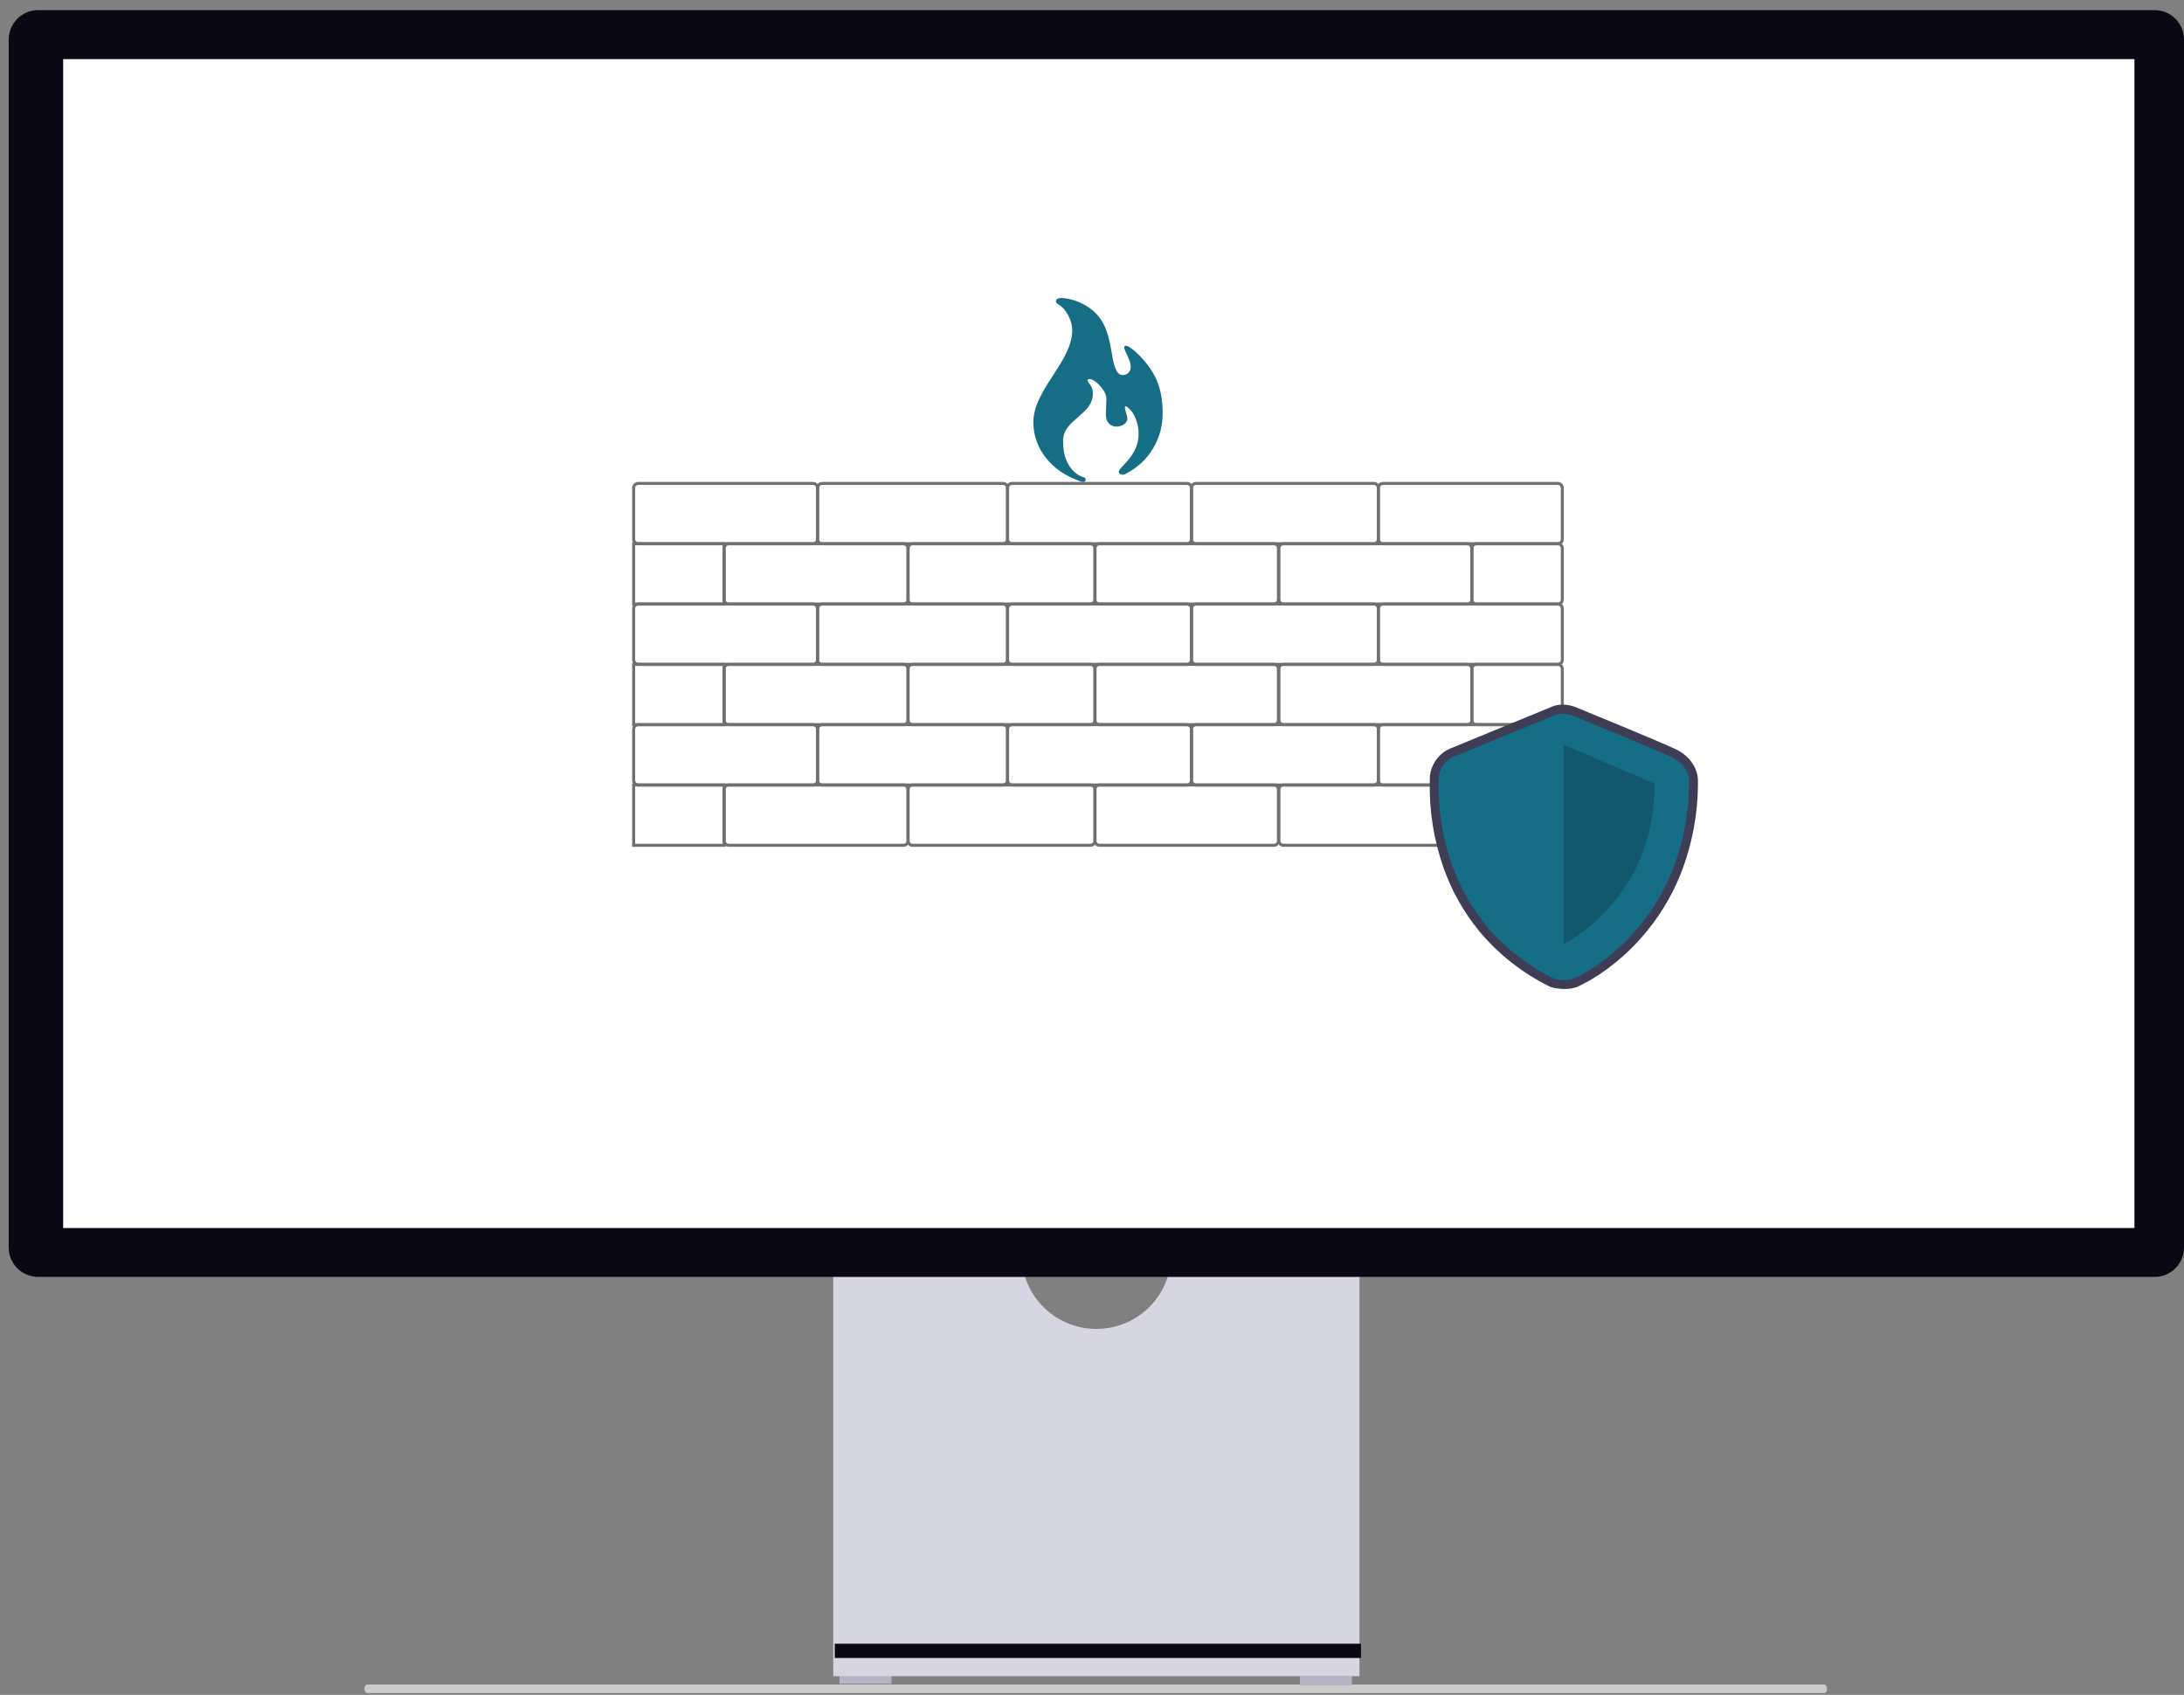 <svg width="183" height="142" viewBox="0 0 183 142" fill="none" xmlns="http://www.w3.org/2000/svg">
<rect x="0" y="0" width="183" height="142" fill="#808080" stroke="none"/>
<g clip-path="url(#clip0_346_903)">
<path d="M30.535 141.489C30.535 141.688 30.644 141.848 30.78 141.848H152.844C152.981 141.848 153.089 141.688 153.089 141.489C153.089 141.29 152.98 141.13 152.844 141.13H30.78C30.644 141.131 30.535 141.29 30.535 141.489Z" fill="#CCCCCC"/>
<path d="M74.7 140.306H70.342V141.075H74.7V140.306Z" fill="#B6B3C5"/>
<path d="M113.282 140.434H108.924V141.203H113.282V140.434Z" fill="#B6B3C5"/>
<path d="M98.061 106.082C97.819 107.55 97.062 108.885 95.928 109.847C94.793 110.81 93.353 111.338 91.865 111.338C90.377 111.338 88.938 110.81 87.803 109.847C86.668 108.885 85.912 107.55 85.67 106.082H69.819V140.434H113.913V106.082H98.061Z" fill="#D6D6E3"/>
<path d="M114.041 137.712H69.947V138.908H114.041V137.712Z" fill="#090814"/>
<path d="M180.542 106.98H3.189C2.537 106.979 1.912 106.72 1.451 106.259C0.99 105.798 0.731 105.174 0.73 104.522L0.73 3.306C0.731 2.655 0.99 2.03 1.451 1.569C1.912 1.108 2.537 0.849 3.189 0.848H180.542C181.194 0.849 181.819 1.108 182.28 1.569C182.741 2.03 183 2.654 183.001 3.306V104.522C183 105.174 182.741 105.798 182.28 106.259C181.819 106.72 181.194 106.979 180.542 106.98Z" fill="#090814"/>
<path d="M178.847 4.954H5.293V102.883H178.847V4.954Z" fill="white"/>
<path d="M90.274 40.233C90.528 40.335 90.968 40.527 90.968 40.165C90.968 40.013 90.844 40.001 90.726 39.962C90.283 39.801 89.905 39.5 89.649 39.105C89.186 38.422 89.079 37.74 89.079 36.922C89.079 35.113 91.571 34.786 91.571 32.976C91.571 32.283 91.135 32.08 91.135 31.885C91.135 31.761 91.174 31.761 91.298 31.761C91.749 31.761 92.376 32.511 92.567 32.878C92.673 33.068 92.72 33.286 92.702 33.504C92.702 33.899 92.662 34.305 92.662 34.704C92.662 36.226 94.461 35.82 94.461 35.087C94.461 34.748 94.258 34.432 94.258 34.105C94.258 34.065 94.258 34.036 94.298 34.036C94.489 34.036 94.828 34.473 94.924 34.606C95.245 35.141 95.411 35.754 95.403 36.377C95.403 38.203 93.74 39.14 93.74 39.535C93.74 39.59 93.903 39.971 94.421 39.644C95.341 39.161 96.109 38.431 96.638 37.537C97.166 36.643 97.436 35.619 97.416 34.58C97.416 32.685 96.925 31.327 95.605 29.922C95.387 29.691 94.681 28.97 94.337 28.97C93.875 28.97 94.743 30.019 94.743 30.729C94.749 30.822 94.735 30.914 94.702 31.001C94.669 31.088 94.618 31.166 94.552 31.232C94.487 31.297 94.408 31.348 94.321 31.381C94.234 31.414 94.142 31.428 94.049 31.422C93.394 31.422 93.232 29.99 93.153 29.545C92.826 27.638 92.431 26.263 90.534 25.366C89.948 25.085 88.476 24.701 88.476 25.243C88.476 25.378 88.629 25.473 88.736 25.53C89.254 25.845 89.841 26.737 89.841 27.684C89.841 30.285 86.587 32.657 86.587 35.364C86.576 37.636 88.171 39.457 90.269 40.224L90.274 40.233Z" fill="#166D86"/>
<path d="M53.474 60.84C53.407 60.84 53.343 60.867 53.295 60.914C53.248 60.961 53.221 61.026 53.221 61.092V65.387C53.221 65.454 53.248 65.519 53.295 65.566C53.343 65.613 53.407 65.64 53.474 65.64H68.127C68.194 65.64 68.258 65.613 68.306 65.566C68.353 65.519 68.38 65.454 68.38 65.387V61.092C68.38 61.025 68.353 60.961 68.306 60.914C68.258 60.866 68.194 60.84 68.127 60.84H53.474M53.474 60.587H68.127C68.194 60.587 68.259 60.6 68.32 60.626C68.382 60.651 68.438 60.688 68.484 60.735C68.531 60.782 68.569 60.838 68.594 60.899C68.619 60.96 68.632 61.026 68.632 61.092V65.387C68.632 65.454 68.619 65.519 68.594 65.581C68.569 65.642 68.531 65.698 68.484 65.745C68.438 65.792 68.382 65.829 68.32 65.854C68.259 65.88 68.194 65.893 68.127 65.893H53.474C53.34 65.893 53.211 65.839 53.117 65.745C53.022 65.65 52.968 65.521 52.968 65.387V61.092C52.968 60.958 53.022 60.83 53.117 60.735C53.211 60.64 53.34 60.587 53.474 60.587Z" fill="#707070"/>
<path d="M68.885 60.84C68.818 60.84 68.754 60.867 68.707 60.914C68.659 60.961 68.633 61.026 68.633 61.092V65.387C68.633 65.454 68.659 65.519 68.707 65.566C68.754 65.613 68.818 65.64 68.885 65.64H84.044C84.111 65.64 84.175 65.613 84.222 65.566C84.27 65.519 84.296 65.454 84.296 65.387V61.092C84.296 61.025 84.27 60.961 84.222 60.914C84.175 60.866 84.111 60.84 84.044 60.84H68.885M68.885 60.587H84.044C84.178 60.587 84.306 60.64 84.401 60.735C84.496 60.83 84.549 60.958 84.549 61.092V65.387C84.549 65.521 84.496 65.65 84.401 65.745C84.306 65.839 84.178 65.893 84.044 65.893H68.885C68.751 65.893 68.623 65.839 68.528 65.745C68.433 65.65 68.38 65.521 68.38 65.387V61.092C68.38 60.958 68.433 60.83 68.528 60.735C68.623 60.64 68.751 60.587 68.885 60.587Z" fill="#707070"/>
<path d="M84.802 60.84C84.735 60.84 84.671 60.867 84.623 60.914C84.576 60.961 84.549 61.026 84.549 61.092V65.387C84.549 65.454 84.576 65.519 84.623 65.566C84.671 65.613 84.735 65.64 84.802 65.64H99.455C99.522 65.64 99.586 65.613 99.634 65.566C99.681 65.519 99.708 65.454 99.708 65.387V61.092C99.708 61.025 99.681 60.961 99.634 60.914C99.586 60.866 99.522 60.84 99.455 60.84H84.802M84.802 60.587H99.455C99.521 60.587 99.587 60.6 99.648 60.626C99.71 60.651 99.765 60.688 99.812 60.735C99.859 60.782 99.896 60.838 99.922 60.899C99.947 60.96 99.96 61.026 99.96 61.092V65.387C99.96 65.454 99.947 65.519 99.922 65.581C99.896 65.642 99.859 65.698 99.812 65.745C99.765 65.792 99.71 65.829 99.648 65.854C99.587 65.88 99.521 65.893 99.455 65.893H84.802C84.668 65.893 84.539 65.839 84.444 65.745C84.35 65.65 84.296 65.521 84.296 65.387V61.092C84.296 60.958 84.35 60.83 84.444 60.735C84.539 60.64 84.668 60.587 84.802 60.587Z" fill="#707070"/>
<path d="M100.213 60.84C100.146 60.84 100.082 60.867 100.035 60.914C99.987 60.961 99.961 61.026 99.96 61.092V65.387C99.961 65.454 99.987 65.519 100.035 65.566C100.082 65.613 100.146 65.64 100.213 65.64H115.119C115.186 65.64 115.25 65.613 115.298 65.566C115.345 65.519 115.372 65.454 115.372 65.387V61.092C115.372 61.026 115.345 60.961 115.298 60.914C115.25 60.867 115.186 60.84 115.119 60.84H100.213ZM100.213 60.587H115.119C115.253 60.587 115.382 60.64 115.476 60.735C115.571 60.83 115.624 60.958 115.624 61.092V65.387C115.624 65.521 115.571 65.65 115.476 65.745C115.382 65.839 115.253 65.893 115.119 65.893H100.213C100.079 65.893 99.951 65.839 99.856 65.745C99.761 65.65 99.708 65.521 99.708 65.387V61.092C99.708 60.958 99.761 60.83 99.856 60.735C99.951 60.64 100.079 60.587 100.213 60.587Z" fill="#707070"/>
<path d="M115.877 60.84C115.81 60.84 115.746 60.867 115.698 60.914C115.651 60.961 115.624 61.026 115.624 61.092V65.387C115.624 65.454 115.651 65.519 115.698 65.566C115.746 65.613 115.81 65.64 115.877 65.64H130.53C130.597 65.64 130.661 65.613 130.709 65.566C130.756 65.519 130.783 65.454 130.783 65.387V61.092C130.783 61.025 130.756 60.961 130.709 60.914C130.661 60.866 130.597 60.84 130.53 60.84H115.877M115.877 60.587H130.53C130.597 60.587 130.662 60.6 130.724 60.626C130.785 60.651 130.841 60.688 130.887 60.735C130.934 60.782 130.972 60.838 130.997 60.899C131.022 60.96 131.035 61.026 131.035 61.092V65.387C131.035 65.454 131.022 65.519 130.997 65.581C130.972 65.642 130.934 65.698 130.887 65.745C130.841 65.792 130.785 65.829 130.724 65.854C130.662 65.88 130.597 65.893 130.53 65.893H115.877C115.743 65.893 115.614 65.839 115.52 65.745C115.425 65.65 115.372 65.521 115.372 65.387V61.092C115.372 60.958 115.425 60.83 115.52 60.735C115.614 60.64 115.743 60.587 115.877 60.587Z" fill="#707070"/>
<path d="M61.053 65.893C60.986 65.893 60.922 65.92 60.875 65.967C60.827 66.014 60.801 66.079 60.801 66.145V70.44C60.801 70.507 60.827 70.572 60.875 70.619C60.922 70.666 60.986 70.693 61.053 70.693H75.707C75.773 70.693 75.838 70.666 75.885 70.619C75.933 70.572 75.959 70.507 75.959 70.44V66.145C75.959 66.078 75.933 66.014 75.885 65.967C75.838 65.919 75.773 65.893 75.707 65.893H61.053M61.053 65.64H75.707C75.773 65.64 75.838 65.653 75.9 65.679C75.961 65.704 76.017 65.741 76.064 65.788C76.111 65.835 76.148 65.891 76.173 65.952C76.199 66.013 76.212 66.079 76.212 66.145V70.44C76.212 70.507 76.199 70.572 76.173 70.634C76.148 70.695 76.111 70.751 76.064 70.798C76.017 70.844 75.961 70.882 75.9 70.907C75.838 70.933 75.773 70.946 75.707 70.946H61.053C60.919 70.946 60.791 70.892 60.696 70.798C60.601 70.703 60.548 70.574 60.548 70.44V66.145C60.548 66.011 60.601 65.883 60.696 65.788C60.791 65.693 60.919 65.64 61.053 65.64Z" fill="#707070"/>
<path d="M76.465 65.893C76.398 65.893 76.333 65.92 76.286 65.967C76.239 66.014 76.212 66.079 76.212 66.145V70.44C76.212 70.507 76.239 70.572 76.286 70.619C76.334 70.666 76.398 70.693 76.465 70.693H91.371C91.438 70.693 91.502 70.666 91.549 70.619C91.597 70.572 91.623 70.507 91.623 70.44V66.145C91.623 66.078 91.597 66.014 91.549 65.967C91.502 65.92 91.438 65.893 91.371 65.893H76.465ZM76.465 65.64H91.371C91.505 65.64 91.633 65.693 91.728 65.788C91.823 65.883 91.876 66.011 91.876 66.145V70.44C91.876 70.574 91.823 70.703 91.728 70.798C91.633 70.892 91.505 70.946 91.371 70.946H76.465C76.331 70.946 76.202 70.892 76.107 70.798C76.013 70.703 75.959 70.574 75.959 70.44V66.145C75.959 66.011 76.013 65.883 76.107 65.788C76.202 65.693 76.331 65.64 76.465 65.64Z" fill="#707070"/>
<path d="M92.119 65.893C92.053 65.894 91.989 65.921 91.943 65.968C91.896 66.015 91.871 66.079 91.871 66.145V70.44C91.871 70.507 91.896 70.57 91.943 70.618C91.989 70.665 92.053 70.692 92.119 70.693H106.747C106.813 70.692 106.877 70.665 106.923 70.618C106.97 70.57 106.995 70.507 106.995 70.44V66.145C106.995 66.079 106.97 66.015 106.923 65.968C106.877 65.921 106.813 65.894 106.747 65.893H92.119ZM92.119 65.64H106.747C106.88 65.641 107.007 65.695 107.1 65.79C107.193 65.885 107.244 66.013 107.243 66.145V70.44C107.244 70.573 107.193 70.701 107.1 70.796C107.007 70.89 106.88 70.944 106.747 70.946H92.119C91.986 70.944 91.859 70.89 91.766 70.796C91.673 70.701 91.622 70.573 91.623 70.44V66.145C91.622 66.013 91.673 65.885 91.766 65.79C91.859 65.695 91.986 65.641 92.119 65.64Z" fill="#707070"/>
<path d="M53.221 65.893V70.693H60.548V65.893H53.221ZM52.968 65.64H60.801V70.946H52.968V65.64Z" fill="#707070"/>
<path d="M107.54 65.893C107.473 65.893 107.409 65.92 107.361 65.967C107.314 66.014 107.287 66.079 107.287 66.145V70.44C107.287 70.507 107.314 70.572 107.361 70.619C107.409 70.666 107.473 70.693 107.54 70.693H122.951C123.018 70.693 123.083 70.666 123.13 70.619C123.177 70.572 123.204 70.507 123.204 70.44V66.145C123.204 66.078 123.177 66.014 123.13 65.967C123.083 65.919 123.018 65.893 122.951 65.893H107.54M107.54 65.64H122.951C123.085 65.64 123.214 65.693 123.308 65.788C123.403 65.883 123.456 66.011 123.456 66.145V70.44C123.456 70.507 123.443 70.572 123.418 70.634C123.392 70.695 123.355 70.751 123.308 70.798C123.261 70.844 123.206 70.882 123.144 70.907C123.083 70.933 123.017 70.946 122.951 70.946H107.54C107.406 70.946 107.277 70.892 107.182 70.798C107.088 70.703 107.034 70.574 107.034 70.44V66.145C107.034 66.011 107.088 65.883 107.182 65.788C107.277 65.693 107.406 65.64 107.54 65.64Z" fill="#707070"/>
<path d="M123.709 65.893C123.642 65.893 123.578 65.92 123.53 65.967C123.483 66.014 123.456 66.079 123.456 66.145V70.44C123.456 70.507 123.483 70.572 123.53 70.619C123.578 70.666 123.642 70.693 123.709 70.693H130.53C130.597 70.693 130.661 70.666 130.708 70.619C130.756 70.572 130.782 70.507 130.782 70.44V66.145C130.782 66.078 130.756 66.014 130.708 65.967C130.661 65.919 130.597 65.893 130.53 65.893H123.709M123.709 65.64H130.529C130.596 65.64 130.662 65.653 130.723 65.679C130.784 65.704 130.84 65.741 130.887 65.788C130.934 65.835 130.971 65.891 130.996 65.952C131.022 66.013 131.035 66.079 131.035 66.145V70.44C131.035 70.507 131.022 70.572 130.996 70.634C130.971 70.695 130.934 70.751 130.887 70.798C130.84 70.844 130.784 70.882 130.723 70.907C130.662 70.933 130.596 70.946 130.529 70.946H123.709C123.575 70.946 123.446 70.892 123.352 70.798C123.257 70.703 123.204 70.574 123.204 70.44V66.145C123.204 66.011 123.257 65.883 123.352 65.788C123.446 65.693 123.575 65.64 123.709 65.64Z" fill="#707070"/>
<path d="M61.053 55.787C60.986 55.787 60.922 55.814 60.875 55.861C60.827 55.908 60.801 55.972 60.801 56.039V60.334C60.801 60.401 60.827 60.466 60.875 60.513C60.922 60.56 60.986 60.587 61.053 60.587H75.707C75.773 60.587 75.838 60.56 75.885 60.513C75.933 60.466 75.959 60.401 75.959 60.334V56.039C75.959 55.972 75.933 55.908 75.885 55.861C75.838 55.813 75.773 55.787 75.707 55.787H61.053M61.053 55.534H75.707C75.773 55.534 75.838 55.547 75.9 55.573C75.961 55.598 76.017 55.635 76.064 55.682C76.111 55.729 76.148 55.785 76.173 55.846C76.199 55.907 76.212 55.973 76.212 56.039V60.334C76.212 60.401 76.199 60.466 76.173 60.528C76.148 60.589 76.111 60.645 76.064 60.692C76.017 60.739 75.961 60.776 75.9 60.801C75.838 60.827 75.773 60.84 75.707 60.84H61.053C60.919 60.84 60.791 60.786 60.696 60.692C60.601 60.597 60.548 60.468 60.548 60.334V56.039C60.548 55.905 60.601 55.777 60.696 55.682C60.791 55.587 60.919 55.534 61.053 55.534Z" fill="#707070"/>
<path d="M76.465 55.787C76.398 55.787 76.333 55.814 76.286 55.861C76.239 55.908 76.212 55.972 76.212 56.039V60.334C76.212 60.401 76.239 60.466 76.286 60.513C76.334 60.56 76.398 60.587 76.465 60.587H91.371C91.438 60.587 91.502 60.56 91.549 60.513C91.597 60.466 91.623 60.401 91.623 60.334V56.039C91.623 55.972 91.597 55.908 91.549 55.861C91.502 55.814 91.438 55.787 91.371 55.787H76.465ZM76.465 55.534H91.371C91.505 55.534 91.633 55.587 91.728 55.682C91.823 55.777 91.876 55.905 91.876 56.039V60.334C91.876 60.468 91.823 60.597 91.728 60.692C91.633 60.786 91.505 60.84 91.371 60.84H76.465C76.331 60.84 76.202 60.786 76.107 60.692C76.013 60.597 75.959 60.468 75.959 60.334V56.039C75.959 55.905 76.013 55.777 76.107 55.682C76.202 55.587 76.331 55.534 76.465 55.534Z" fill="#707070"/>
<path d="M92.119 55.787C92.053 55.788 91.989 55.815 91.943 55.862C91.896 55.909 91.871 55.973 91.871 56.039V60.334C91.871 60.401 91.896 60.465 91.943 60.512C91.989 60.559 92.053 60.586 92.119 60.587H106.747C106.813 60.586 106.877 60.559 106.923 60.512C106.97 60.465 106.995 60.401 106.995 60.334V56.039C106.995 55.973 106.97 55.909 106.923 55.862C106.877 55.815 106.813 55.788 106.747 55.787H92.119ZM92.119 55.534H106.747C106.88 55.535 107.007 55.589 107.1 55.684C107.193 55.779 107.244 55.907 107.243 56.039V60.334C107.244 60.467 107.193 60.595 107.1 60.69C107.007 60.785 106.88 60.838 106.747 60.84H92.119C91.986 60.838 91.859 60.785 91.766 60.69C91.673 60.595 91.622 60.467 91.623 60.334V56.039C91.622 55.907 91.673 55.779 91.766 55.684C91.859 55.589 91.986 55.535 92.119 55.534Z" fill="#707070"/>
<path d="M53.221 55.787V60.587H60.548V55.787H53.221ZM52.968 55.534H60.801V60.84H52.968V55.534Z" fill="#707070"/>
<path d="M107.54 55.787C107.473 55.787 107.409 55.814 107.361 55.861C107.314 55.908 107.287 55.972 107.287 56.039V60.334C107.287 60.401 107.314 60.466 107.361 60.513C107.409 60.56 107.473 60.587 107.54 60.587H122.951C123.018 60.587 123.083 60.56 123.13 60.513C123.177 60.466 123.204 60.401 123.204 60.334V56.039C123.204 55.972 123.177 55.908 123.13 55.861C123.083 55.813 123.018 55.787 122.951 55.787H107.54M107.54 55.534H122.951C123.085 55.534 123.214 55.587 123.308 55.682C123.403 55.777 123.456 55.905 123.456 56.039V60.334C123.456 60.401 123.443 60.466 123.418 60.528C123.392 60.589 123.355 60.645 123.308 60.692C123.261 60.739 123.206 60.776 123.144 60.801C123.083 60.827 123.017 60.84 122.951 60.84H107.54C107.406 60.84 107.277 60.786 107.182 60.692C107.088 60.597 107.034 60.468 107.034 60.334V56.039C107.034 55.905 107.088 55.777 107.182 55.682C107.277 55.587 107.406 55.534 107.54 55.534Z" fill="#707070"/>
<path d="M123.709 55.787C123.642 55.787 123.578 55.814 123.53 55.861C123.483 55.908 123.456 55.972 123.456 56.039V60.334C123.456 60.401 123.483 60.466 123.53 60.513C123.578 60.56 123.642 60.587 123.709 60.587H130.53C130.597 60.587 130.661 60.56 130.708 60.513C130.756 60.466 130.782 60.401 130.782 60.334V56.039C130.782 55.972 130.756 55.908 130.708 55.861C130.661 55.813 130.597 55.787 130.53 55.787H123.709M123.709 55.534H130.529C130.596 55.534 130.662 55.547 130.723 55.573C130.784 55.598 130.84 55.635 130.887 55.682C130.934 55.729 130.971 55.785 130.996 55.846C131.022 55.907 131.035 55.973 131.035 56.039V60.334C131.035 60.401 131.022 60.466 130.996 60.528C130.971 60.589 130.934 60.645 130.887 60.692C130.84 60.739 130.784 60.776 130.723 60.801C130.662 60.827 130.596 60.84 130.529 60.84H123.709C123.575 60.84 123.446 60.786 123.352 60.692C123.257 60.597 123.204 60.468 123.204 60.334V56.039C123.204 55.905 123.257 55.777 123.352 55.682C123.446 55.587 123.575 55.534 123.709 55.534Z" fill="#707070"/>
<path d="M53.474 50.734C53.407 50.734 53.343 50.761 53.295 50.808C53.248 50.855 53.221 50.919 53.221 50.986V55.281C53.221 55.348 53.248 55.413 53.295 55.46C53.343 55.507 53.407 55.534 53.474 55.534H68.127C68.194 55.534 68.258 55.507 68.306 55.46C68.353 55.413 68.38 55.348 68.38 55.281V50.986C68.38 50.919 68.353 50.855 68.306 50.808C68.258 50.76 68.194 50.734 68.127 50.734H53.474M53.474 50.481H68.127C68.194 50.481 68.259 50.494 68.32 50.52C68.382 50.545 68.438 50.582 68.484 50.629C68.531 50.676 68.569 50.732 68.594 50.793C68.619 50.854 68.632 50.92 68.632 50.986V55.281C68.632 55.348 68.619 55.413 68.594 55.475C68.569 55.536 68.531 55.592 68.484 55.639C68.438 55.686 68.382 55.723 68.32 55.748C68.259 55.774 68.194 55.787 68.127 55.787H53.474C53.34 55.787 53.211 55.733 53.117 55.639C53.022 55.544 52.968 55.415 52.968 55.281V50.986C52.968 50.852 53.022 50.724 53.117 50.629C53.211 50.534 53.34 50.481 53.474 50.481Z" fill="#707070"/>
<path d="M68.885 50.734C68.818 50.734 68.754 50.761 68.707 50.808C68.659 50.855 68.633 50.919 68.633 50.986V55.281C68.633 55.348 68.659 55.413 68.707 55.46C68.754 55.507 68.818 55.534 68.885 55.534H84.044C84.111 55.534 84.175 55.507 84.222 55.46C84.27 55.413 84.296 55.348 84.296 55.281V50.986C84.296 50.919 84.27 50.855 84.222 50.808C84.175 50.76 84.111 50.734 84.044 50.734H68.885M68.885 50.481H84.044C84.178 50.481 84.306 50.534 84.401 50.629C84.496 50.724 84.549 50.852 84.549 50.986V55.281C84.549 55.415 84.496 55.544 84.401 55.639C84.306 55.733 84.178 55.787 84.044 55.787H68.885C68.751 55.787 68.623 55.733 68.528 55.639C68.433 55.544 68.38 55.415 68.38 55.281V50.986C68.38 50.852 68.433 50.724 68.528 50.629C68.623 50.534 68.751 50.481 68.885 50.481Z" fill="#707070"/>
<path d="M84.802 50.734C84.735 50.734 84.671 50.761 84.623 50.808C84.576 50.855 84.549 50.919 84.549 50.986V55.281C84.549 55.348 84.576 55.413 84.623 55.46C84.671 55.507 84.735 55.534 84.802 55.534H99.455C99.522 55.534 99.586 55.507 99.634 55.46C99.681 55.413 99.708 55.348 99.708 55.281V50.986C99.708 50.919 99.681 50.855 99.634 50.808C99.586 50.76 99.522 50.734 99.455 50.734H84.802M84.802 50.481H99.455C99.521 50.481 99.587 50.494 99.648 50.52C99.71 50.545 99.765 50.582 99.812 50.629C99.859 50.676 99.896 50.732 99.922 50.793C99.947 50.854 99.96 50.92 99.96 50.986V55.281C99.96 55.348 99.947 55.413 99.922 55.475C99.896 55.536 99.859 55.592 99.812 55.639C99.765 55.686 99.71 55.723 99.648 55.748C99.587 55.774 99.521 55.787 99.455 55.787H84.802C84.668 55.787 84.539 55.733 84.444 55.639C84.35 55.544 84.296 55.415 84.296 55.281V50.986C84.296 50.852 84.35 50.724 84.444 50.629C84.539 50.534 84.668 50.481 84.802 50.481Z" fill="#707070"/>
<path d="M100.213 50.734C100.146 50.734 100.082 50.761 100.035 50.808C99.987 50.855 99.961 50.919 99.96 50.986V55.281C99.961 55.348 99.987 55.413 100.035 55.46C100.082 55.507 100.146 55.534 100.213 55.534H115.119C115.186 55.534 115.25 55.507 115.298 55.46C115.345 55.413 115.372 55.348 115.372 55.281V50.986C115.372 50.919 115.345 50.855 115.298 50.808C115.25 50.761 115.186 50.734 115.119 50.734H100.213ZM100.213 50.481H115.119C115.253 50.481 115.382 50.534 115.476 50.629C115.571 50.724 115.624 50.852 115.624 50.986V55.281C115.624 55.415 115.571 55.544 115.476 55.639C115.382 55.733 115.253 55.787 115.119 55.787H100.213C100.079 55.787 99.951 55.733 99.856 55.639C99.761 55.544 99.708 55.415 99.708 55.281V50.986C99.708 50.852 99.761 50.724 99.856 50.629C99.951 50.534 100.079 50.481 100.213 50.481Z" fill="#707070"/>
<path d="M115.877 50.734C115.81 50.734 115.746 50.761 115.698 50.808C115.651 50.855 115.624 50.919 115.624 50.986V55.281C115.624 55.348 115.651 55.413 115.698 55.46C115.746 55.507 115.81 55.534 115.877 55.534H130.53C130.597 55.534 130.661 55.507 130.709 55.46C130.756 55.413 130.783 55.348 130.783 55.281V50.986C130.783 50.919 130.756 50.855 130.709 50.808C130.661 50.76 130.597 50.734 130.53 50.734H115.877M115.877 50.481H130.53C130.597 50.481 130.662 50.494 130.724 50.52C130.785 50.545 130.841 50.582 130.887 50.629C130.934 50.676 130.972 50.732 130.997 50.793C131.022 50.854 131.035 50.92 131.035 50.986V55.281C131.035 55.348 131.022 55.413 130.997 55.475C130.972 55.536 130.934 55.592 130.887 55.639C130.841 55.686 130.785 55.723 130.724 55.748C130.662 55.774 130.597 55.787 130.53 55.787H115.877C115.743 55.787 115.614 55.733 115.52 55.639C115.425 55.544 115.372 55.415 115.372 55.281V50.986C115.372 50.852 115.425 50.724 115.52 50.629C115.614 50.534 115.743 50.481 115.877 50.481Z" fill="#707070"/>
<path d="M53.474 40.628C53.407 40.628 53.343 40.655 53.295 40.702C53.248 40.75 53.221 40.814 53.221 40.881V45.176C53.221 45.243 53.248 45.307 53.295 45.354C53.343 45.402 53.407 45.428 53.474 45.428H68.127C68.194 45.428 68.258 45.402 68.306 45.354C68.353 45.307 68.38 45.243 68.38 45.176V40.881C68.38 40.814 68.353 40.749 68.306 40.702C68.258 40.655 68.194 40.628 68.127 40.628H53.474M53.474 40.376H68.127C68.194 40.376 68.259 40.389 68.32 40.414C68.382 40.439 68.438 40.477 68.484 40.523C68.531 40.57 68.569 40.626 68.594 40.687C68.619 40.749 68.632 40.814 68.632 40.881V45.176C68.632 45.242 68.619 45.308 68.594 45.369C68.569 45.43 68.531 45.486 68.484 45.533C68.438 45.58 68.382 45.617 68.32 45.642C68.259 45.668 68.194 45.681 68.127 45.681H53.474C53.34 45.681 53.211 45.628 53.117 45.533C53.022 45.438 52.968 45.31 52.968 45.176V40.881C52.968 40.747 53.022 40.618 53.117 40.523C53.211 40.429 53.34 40.376 53.474 40.376Z" fill="#707070"/>
<path d="M68.885 40.628C68.818 40.628 68.754 40.655 68.707 40.702C68.659 40.75 68.633 40.814 68.633 40.881V45.176C68.633 45.243 68.659 45.307 68.707 45.354C68.754 45.402 68.818 45.428 68.885 45.428H84.044C84.111 45.428 84.175 45.402 84.222 45.354C84.27 45.307 84.296 45.243 84.296 45.176V40.881C84.296 40.814 84.27 40.749 84.222 40.702C84.175 40.655 84.111 40.628 84.044 40.628H68.885M68.885 40.376H84.044C84.178 40.376 84.306 40.429 84.401 40.523C84.496 40.618 84.549 40.747 84.549 40.881V45.176C84.549 45.31 84.496 45.438 84.401 45.533C84.306 45.628 84.178 45.681 84.044 45.681H68.885C68.751 45.681 68.623 45.628 68.528 45.533C68.433 45.438 68.38 45.31 68.38 45.176V40.881C68.38 40.747 68.433 40.618 68.528 40.523C68.623 40.429 68.751 40.376 68.885 40.376Z" fill="#707070"/>
<path d="M84.802 40.628C84.735 40.628 84.671 40.655 84.623 40.702C84.576 40.75 84.549 40.814 84.549 40.881V45.176C84.549 45.243 84.576 45.307 84.623 45.354C84.671 45.402 84.735 45.428 84.802 45.428H99.455C99.522 45.428 99.586 45.402 99.634 45.354C99.681 45.307 99.708 45.243 99.708 45.176V40.881C99.708 40.814 99.681 40.749 99.634 40.702C99.586 40.655 99.522 40.628 99.455 40.628H84.802M84.802 40.376H99.455C99.521 40.376 99.587 40.389 99.648 40.414C99.71 40.439 99.765 40.477 99.812 40.523C99.859 40.57 99.896 40.626 99.922 40.687C99.947 40.749 99.96 40.814 99.96 40.881V45.176C99.96 45.242 99.947 45.308 99.922 45.369C99.896 45.43 99.859 45.486 99.812 45.533C99.765 45.58 99.71 45.617 99.648 45.642C99.587 45.668 99.521 45.681 99.455 45.681H84.802C84.668 45.681 84.539 45.628 84.444 45.533C84.35 45.438 84.296 45.31 84.296 45.176V40.881C84.296 40.747 84.35 40.618 84.444 40.523C84.539 40.429 84.668 40.376 84.802 40.376Z" fill="#707070"/>
<path d="M100.213 40.628C100.146 40.628 100.082 40.655 100.035 40.702C99.987 40.75 99.961 40.814 99.96 40.881V45.176C99.961 45.243 99.987 45.307 100.035 45.354C100.082 45.402 100.146 45.428 100.213 45.428H115.119C115.186 45.428 115.25 45.402 115.298 45.354C115.345 45.307 115.372 45.243 115.372 45.176V40.881C115.372 40.814 115.345 40.75 115.298 40.702C115.25 40.655 115.186 40.628 115.119 40.628H100.213ZM100.213 40.376H115.119C115.253 40.376 115.382 40.429 115.476 40.523C115.571 40.618 115.624 40.747 115.624 40.881V45.176C115.624 45.31 115.571 45.438 115.476 45.533C115.382 45.628 115.253 45.681 115.119 45.681H100.213C100.079 45.681 99.951 45.628 99.856 45.533C99.761 45.438 99.708 45.31 99.708 45.176V40.881C99.708 40.747 99.761 40.618 99.856 40.523C99.951 40.429 100.079 40.376 100.213 40.376Z" fill="#707070"/>
<path d="M115.877 40.628C115.81 40.628 115.746 40.655 115.698 40.702C115.651 40.75 115.624 40.814 115.624 40.881V45.176C115.624 45.243 115.651 45.307 115.698 45.354C115.746 45.402 115.81 45.428 115.877 45.428H130.53C130.597 45.428 130.661 45.402 130.709 45.354C130.756 45.307 130.783 45.243 130.783 45.176V40.881C130.783 40.814 130.756 40.749 130.709 40.702C130.661 40.655 130.597 40.628 130.53 40.628H115.877M115.877 40.376H130.53C130.597 40.376 130.662 40.389 130.724 40.414C130.785 40.439 130.841 40.477 130.887 40.523C130.934 40.57 130.972 40.626 130.997 40.687C131.022 40.749 131.035 40.814 131.035 40.881V45.176C131.035 45.242 131.022 45.308 130.997 45.369C130.972 45.43 130.934 45.486 130.887 45.533C130.841 45.58 130.785 45.617 130.724 45.642C130.662 45.668 130.597 45.681 130.53 45.681H115.877C115.743 45.681 115.614 45.628 115.52 45.533C115.425 45.438 115.372 45.31 115.372 45.176V40.881C115.372 40.747 115.425 40.618 115.52 40.523C115.614 40.429 115.743 40.376 115.877 40.376Z" fill="#707070"/>
<path d="M61.053 45.681C60.986 45.681 60.922 45.708 60.875 45.755C60.827 45.803 60.801 45.867 60.801 45.934V50.229C60.801 50.296 60.827 50.36 60.875 50.407C60.922 50.455 60.986 50.481 61.053 50.481H75.707C75.773 50.481 75.838 50.455 75.885 50.407C75.933 50.36 75.959 50.296 75.959 50.229V45.934C75.959 45.867 75.933 45.803 75.885 45.755C75.838 45.708 75.773 45.681 75.707 45.681H61.053M61.053 45.428H75.707C75.773 45.428 75.838 45.441 75.9 45.467C75.961 45.492 76.017 45.529 76.064 45.577C76.111 45.623 76.148 45.679 76.173 45.74C76.199 45.802 76.212 45.867 76.212 45.934V50.229C76.212 50.295 76.199 50.361 76.173 50.422C76.148 50.483 76.111 50.539 76.064 50.586C76.017 50.633 75.961 50.67 75.9 50.696C75.838 50.721 75.773 50.734 75.707 50.734H61.053C60.919 50.734 60.791 50.681 60.696 50.586C60.601 50.491 60.548 50.363 60.548 50.229V45.934C60.548 45.8 60.601 45.671 60.696 45.577C60.791 45.482 60.919 45.428 61.053 45.428Z" fill="#707070"/>
<path d="M76.465 45.681C76.398 45.681 76.333 45.708 76.286 45.755C76.239 45.803 76.212 45.867 76.212 45.934V50.229C76.212 50.296 76.239 50.36 76.286 50.407C76.334 50.455 76.398 50.481 76.465 50.481H91.371C91.438 50.481 91.502 50.455 91.549 50.407C91.597 50.36 91.623 50.296 91.623 50.229V45.934C91.623 45.867 91.597 45.803 91.549 45.755C91.502 45.708 91.438 45.681 91.371 45.681H76.465ZM76.465 45.428H91.371C91.505 45.428 91.633 45.482 91.728 45.577C91.823 45.671 91.876 45.8 91.876 45.934V50.229C91.876 50.363 91.823 50.491 91.728 50.586C91.633 50.681 91.505 50.734 91.371 50.734H76.465C76.331 50.734 76.202 50.681 76.107 50.586C76.013 50.491 75.959 50.363 75.959 50.229V45.934C75.959 45.8 76.013 45.671 76.107 45.577C76.202 45.482 76.331 45.428 76.465 45.428Z" fill="#707070"/>
<path d="M92.119 45.681C92.053 45.682 91.989 45.709 91.943 45.756C91.896 45.804 91.871 45.867 91.871 45.934V50.229C91.871 50.295 91.896 50.359 91.943 50.406C91.989 50.454 92.053 50.481 92.119 50.481H106.747C106.813 50.481 106.877 50.454 106.923 50.406C106.97 50.359 106.995 50.295 106.995 50.229V45.934C106.995 45.867 106.97 45.804 106.923 45.756C106.877 45.709 106.813 45.682 106.747 45.681H92.119ZM92.119 45.428H106.747C106.88 45.43 107.007 45.484 107.1 45.578C107.193 45.673 107.244 45.801 107.243 45.934V50.229C107.244 50.361 107.193 50.489 107.1 50.584C107.007 50.679 106.88 50.733 106.747 50.734H92.119C91.986 50.733 91.859 50.679 91.766 50.584C91.673 50.489 91.622 50.361 91.623 50.229V45.934C91.622 45.801 91.673 45.673 91.766 45.578C91.859 45.484 91.986 45.43 92.119 45.428Z" fill="#707070"/>
<path d="M53.221 45.681V50.481H60.548V45.681H53.221ZM52.968 45.428H60.801V50.734H52.968V45.428Z" fill="#707070"/>
<path d="M107.54 45.681C107.473 45.681 107.409 45.708 107.361 45.755C107.314 45.803 107.287 45.867 107.287 45.934V50.229C107.287 50.296 107.314 50.36 107.361 50.407C107.409 50.455 107.473 50.481 107.54 50.481H122.951C123.018 50.481 123.083 50.455 123.13 50.407C123.177 50.36 123.204 50.296 123.204 50.229V45.934C123.204 45.867 123.177 45.803 123.13 45.755C123.083 45.708 123.018 45.681 122.951 45.681H107.54M107.54 45.428H122.951C123.085 45.428 123.214 45.482 123.308 45.577C123.403 45.671 123.456 45.8 123.456 45.934V50.229C123.456 50.295 123.443 50.361 123.418 50.422C123.392 50.483 123.355 50.539 123.308 50.586C123.261 50.633 123.206 50.67 123.144 50.696C123.083 50.721 123.017 50.734 122.951 50.734H107.54C107.406 50.734 107.277 50.681 107.182 50.586C107.088 50.491 107.034 50.363 107.034 50.229V45.934C107.034 45.8 107.088 45.671 107.182 45.577C107.277 45.482 107.406 45.428 107.54 45.428Z" fill="#707070"/>
<path d="M123.709 45.681C123.642 45.681 123.578 45.708 123.53 45.755C123.483 45.803 123.456 45.867 123.456 45.934V50.229C123.456 50.296 123.483 50.36 123.53 50.407C123.578 50.455 123.642 50.481 123.709 50.481H130.53C130.597 50.481 130.661 50.455 130.708 50.407C130.756 50.36 130.782 50.296 130.782 50.229V45.934C130.782 45.867 130.756 45.803 130.708 45.755C130.661 45.708 130.597 45.681 130.53 45.681H123.709M123.709 45.428H130.529C130.596 45.428 130.662 45.441 130.723 45.467C130.784 45.492 130.84 45.529 130.887 45.577C130.934 45.623 130.971 45.679 130.996 45.74C131.022 45.802 131.035 45.867 131.035 45.934V50.229C131.035 50.295 131.022 50.361 130.996 50.422C130.971 50.483 130.934 50.539 130.887 50.586C130.84 50.633 130.784 50.67 130.723 50.696C130.662 50.721 130.596 50.734 130.529 50.734H123.709C123.575 50.734 123.446 50.681 123.352 50.586C123.257 50.491 123.204 50.363 123.204 50.229V45.934C123.204 45.8 123.257 45.671 123.352 45.577C123.446 45.482 123.575 45.428 123.709 45.428Z" fill="#707070"/>
<path d="M131.101 82.858C130.731 82.857 130.363 82.809 130.006 82.717L129.935 82.697L129.87 82.665C127.592 81.547 125.574 79.963 123.947 78.015C122.649 76.433 121.637 74.635 120.956 72.705C120.143 70.394 119.751 67.955 119.801 65.505C119.801 65.454 119.802 65.414 119.802 65.387C119.788 64.826 119.941 64.274 120.241 63.8C120.541 63.326 120.974 62.952 121.487 62.725C122.269 62.398 129.379 59.478 129.892 59.267C130.86 58.782 131.892 59.187 132.057 59.258C132.427 59.409 138.999 62.097 140.419 62.774C141.883 63.471 142.273 64.723 142.273 65.353C142.3 68.063 141.801 70.754 140.805 73.275C140.019 75.221 138.904 77.018 137.509 78.587C134.817 81.616 132.125 82.689 132.1 82.699C131.779 82.809 131.44 82.863 131.101 82.858ZM130.468 81.29C130.836 81.382 131.22 81.383 131.589 81.293C132.033 81.131 134.286 79.963 136.392 77.593C139.301 74.32 140.777 70.205 140.779 65.363C140.773 65.265 140.704 64.564 139.777 64.124C138.385 63.461 131.554 60.667 131.485 60.639L131.466 60.631C131.176 60.508 130.849 60.5 130.553 60.609L130.49 60.638C130.414 60.669 122.868 63.769 122.063 64.104C121.823 64.218 121.623 64.401 121.487 64.629C121.351 64.857 121.286 65.12 121.299 65.385C121.299 65.419 121.299 65.469 121.297 65.533C121.233 68.847 121.999 77 130.468 81.29Z" fill="#3F3D56"/>
<path d="M130.206 59.947C130.206 59.947 122.591 63.074 121.775 63.414C121.398 63.584 121.081 63.862 120.863 64.213C120.645 64.564 120.536 64.973 120.552 65.386C120.552 66.202 119.94 76.848 130.206 81.995C130.206 81.995 131.138 82.253 131.845 81.995C132.552 81.738 141.527 77.386 141.527 65.352C141.527 65.352 141.527 64.128 140.099 63.448C138.671 62.768 131.768 59.947 131.768 59.947C131.768 59.947 130.921 59.573 130.206 59.947Z" fill="#166D86"/>
<path opacity="0.2" d="M131.022 62.395V79.08C131.022 79.08 138.705 75.382 138.637 65.659L131.022 62.395Z" fill="black"/>
</g>
<defs>
<clipPath id="clip0_346_903">
<rect width="182.27" height="141" fill="white" transform="translate(0.73 0.848)"/>
</clipPath>
</defs>
</svg>
